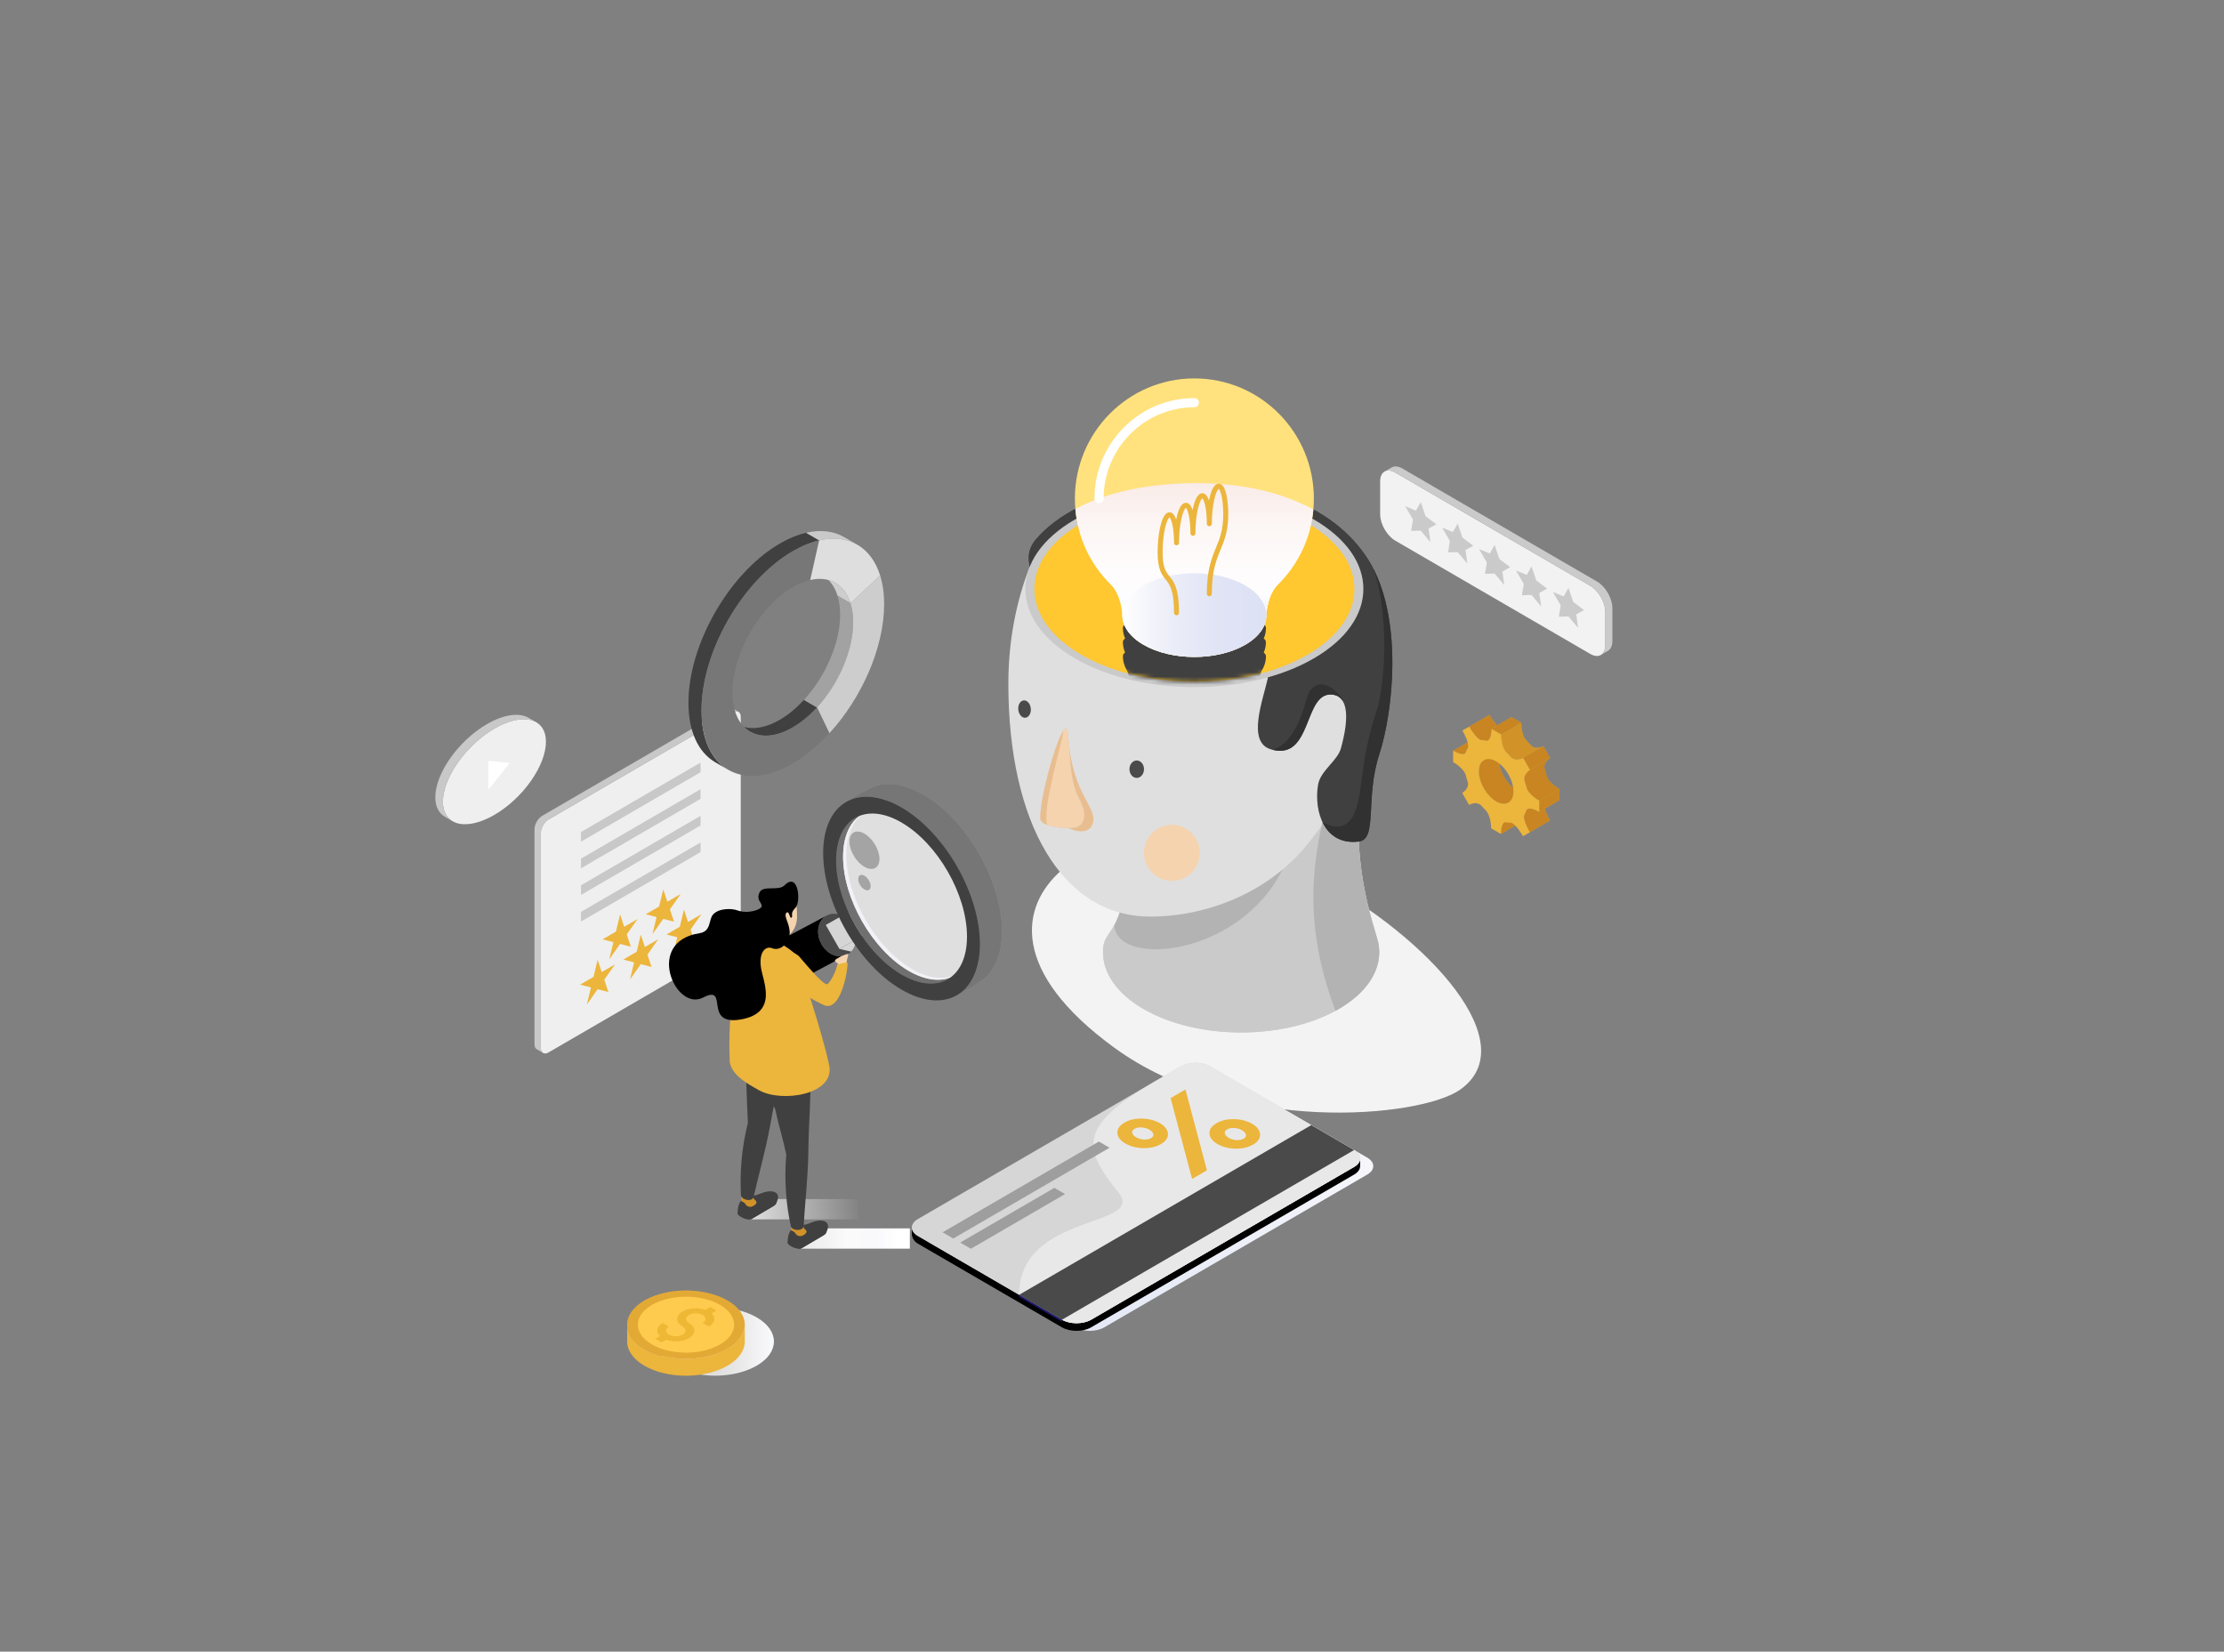 <?xml version="1.0" encoding="UTF-8"?>
<svg xmlns="http://www.w3.org/2000/svg" width="544" height="404" viewBox="0 0 544 404" fill="none">
  <rect x="0" y="0" width="544" height="404" fill="#808080" stroke="none"/>
  <g clip-path="url(#clip0_8548_7280)">
    <path d="M367.939 201.188C367.284 201.571 367.126 203.211 367.124 203.989L372.042 201.114C372.042 200.336 372.202 198.696 372.857 198.313L367.939 201.188Z" fill="#F5C142"></path>
    <path d="M367.939 201.188C367.284 201.571 367.126 203.211 367.124 203.989L372.042 201.114C372.042 200.336 372.202 198.696 372.857 198.313L367.939 201.188Z" fill="#9C4B00" fill-opacity="0.5"></path>
    <path d="M360.362 180.761L355.444 183.636C356.119 184.028 357.627 184.725 358.284 184.341L363.202 181.467C362.545 181.85 361.037 181.153 360.362 180.761Z" fill="#F5C142"></path>
    <path d="M360.362 180.761L355.444 183.636C356.119 184.028 357.627 184.725 358.284 184.341L363.202 181.467C362.545 181.85 361.037 181.153 360.362 180.761Z" fill="#9C4B00" fill-opacity="0.5"></path>
    <path d="M370.87 193.145C368.531 191.787 366.645 188.498 366.651 185.796C366.656 184.453 367.126 183.51 367.885 183.064L362.968 185.939C362.208 186.383 361.736 187.328 361.734 188.671C361.727 191.373 363.614 194.662 365.952 196.02C367.128 196.704 368.193 196.766 368.961 196.316L373.879 193.441C373.11 193.891 372.046 193.827 370.87 193.145Z" fill="#F5C142"></path>
    <path d="M370.87 193.145C368.531 191.787 366.645 188.498 366.651 185.796C366.656 184.453 367.126 183.51 367.885 183.064L362.968 185.939C362.208 186.383 361.736 187.328 361.734 188.671C361.727 191.373 363.614 194.662 365.952 196.02C367.128 196.704 368.193 196.766 368.961 196.316L373.879 193.441C373.11 193.891 372.046 193.827 370.87 193.145Z" fill="#9C4B00" fill-opacity="0.5"></path>
    <path d="M376.491 195.861L376.484 198.622L381.402 195.747L381.409 192.986L376.491 195.861Z" fill="#F5C142"></path>
    <path d="M376.491 195.861L376.484 198.622L381.402 195.747L381.409 192.986L376.491 195.861Z" fill="#9C4B00" fill-opacity="0.5"></path>
    <path d="M369.723 175.394L364.805 178.269L367.193 179.656L372.11 176.781L369.723 175.394Z" fill="#F5C142"></path>
    <path d="M369.723 175.394L364.805 178.269L367.193 179.656L372.11 176.781L369.723 175.394Z" fill="#9C4B00" fill-opacity="0.5"></path>
    <path d="M378.295 189.681C378.181 189.22 378.046 188.756 377.887 188.296C377.34 186.891 378.578 185.798 379.168 185.455L374.251 188.33C373.663 188.675 372.422 189.766 372.97 191.171C373.128 191.633 373.264 192.097 373.377 192.556C373.651 193.95 375.678 195.388 376.491 195.861L381.409 192.986C380.593 192.514 378.569 191.075 378.295 189.681Z" fill="#F5C142"></path>
    <path d="M378.295 189.681C378.181 189.22 378.046 188.756 377.887 188.296C377.34 186.891 378.578 185.798 379.168 185.455L374.251 188.33C373.663 188.675 372.422 189.766 372.97 191.171C373.128 191.633 373.264 192.097 373.377 192.556C373.651 193.95 375.678 195.388 376.491 195.861L381.409 192.986C380.593 192.514 378.569 191.075 378.295 189.681Z" fill="#9C4B00" fill-opacity="0.5"></path>
    <path d="M374.921 182.661C374.73 182.549 374.547 182.394 374.382 182.188C374.064 181.82 373.734 181.471 373.394 181.139C372.325 180.198 372.106 177.724 372.109 176.783L367.191 179.658C367.189 180.599 367.407 183.073 368.476 184.014C368.817 184.346 369.146 184.695 369.465 185.065C369.63 185.273 369.81 185.426 370.004 185.538C370.921 186.071 372.064 185.632 372.59 185.386L377.507 182.511C376.982 182.755 375.837 183.194 374.921 182.663V182.661Z" fill="#F5C142"></path>
    <path d="M374.921 182.661C374.73 182.549 374.547 182.394 374.382 182.188C374.064 181.82 373.734 181.471 373.394 181.139C372.325 180.198 372.106 177.724 372.109 176.783L367.191 179.658C367.189 180.599 367.407 183.073 368.476 184.014C368.817 184.346 369.146 184.695 369.465 185.065C369.63 185.273 369.81 185.426 370.004 185.538C370.921 186.071 372.064 185.632 372.59 185.386L377.507 182.511C376.982 182.755 375.837 183.194 374.921 182.663V182.661Z" fill="#9C4B00" fill-opacity="0.4"></path>
    <path d="M373.362 198.304C373.642 197.233 375.669 198.149 376.484 198.622L376.493 195.861C375.678 195.388 373.654 193.95 373.38 192.556C373.266 192.095 373.13 191.631 372.972 191.171C372.415 189.748 373.696 188.646 374.275 188.317L372.593 185.386C372.068 185.63 370.923 186.069 370.008 185.538C369.816 185.426 369.634 185.271 369.469 185.065C369.15 184.698 368.821 184.348 368.48 184.014C367.411 183.073 367.193 180.599 367.195 179.658L364.807 178.271C364.805 179.212 364.574 181.424 363.507 181.126C363.164 181.063 362.832 181.027 362.513 181.025C362.349 181.041 362.164 180.983 361.97 180.871C361.041 180.331 359.872 178.549 359.4 177.724L357.707 178.695C358.364 179.741 359.549 182.275 358.986 183.049C358.825 183.326 358.689 183.629 358.571 183.956C358.291 185.027 356.264 184.111 355.449 183.638L355.44 186.399C356.255 186.871 358.28 188.31 358.554 189.704C358.669 190.165 358.803 190.629 358.961 191.088C359.518 192.511 358.237 193.614 357.663 193.943L359.344 196.879C359.821 196.603 360.994 196.182 361.923 196.72C362.117 196.832 362.302 196.988 362.467 197.195C362.785 197.562 363.117 197.916 363.458 198.245C364.522 199.429 364.743 201.66 364.738 202.602L367.126 203.989C367.128 203.047 367.36 200.836 368.429 201.134C368.772 201.201 369.103 201.232 369.422 201.235C369.587 201.219 369.772 201.277 369.965 201.389C370.894 201.929 372.063 203.713 372.538 204.54L374.228 203.565C373.656 202.568 372.386 199.984 372.95 199.211C373.108 198.933 373.248 198.633 373.364 198.304H373.362ZM365.952 196.02C363.614 194.662 361.727 191.373 361.734 188.671C361.741 185.971 363.64 184.879 365.979 186.237C368.315 187.595 370.202 190.885 370.195 193.585C370.188 196.289 368.288 197.376 365.952 196.02Z" fill="#F5C142"></path>
    <path d="M373.362 198.304C373.642 197.233 375.669 198.149 376.484 198.622L376.493 195.861C375.678 195.388 373.654 193.95 373.38 192.556C373.266 192.095 373.13 191.631 372.972 191.171C372.415 189.748 373.696 188.646 374.275 188.317L372.593 185.386C372.068 185.63 370.923 186.069 370.008 185.538C369.816 185.426 369.634 185.271 369.469 185.065C369.15 184.698 368.821 184.348 368.48 184.014C367.411 183.073 367.193 180.599 367.195 179.658L364.807 178.271C364.805 179.212 364.574 181.424 363.507 181.126C363.164 181.063 362.832 181.027 362.513 181.025C362.349 181.041 362.164 180.983 361.97 180.871C361.041 180.331 359.872 178.549 359.4 177.724L357.707 178.695C358.364 179.741 359.549 182.275 358.986 183.049C358.825 183.326 358.689 183.629 358.571 183.956C358.291 185.027 356.264 184.111 355.449 183.638L355.44 186.399C356.255 186.871 358.28 188.31 358.554 189.704C358.669 190.165 358.803 190.629 358.961 191.088C359.518 192.511 358.237 193.614 357.663 193.943L359.344 196.879C359.821 196.603 360.994 196.182 361.923 196.72C362.117 196.832 362.302 196.988 362.467 197.195C362.785 197.562 363.117 197.916 363.458 198.245C364.522 199.429 364.743 201.66 364.738 202.602L367.126 203.989C367.128 203.047 367.36 200.836 368.429 201.134C368.772 201.201 369.103 201.232 369.422 201.235C369.587 201.219 369.772 201.277 369.965 201.389C370.894 201.929 372.063 203.713 372.538 204.54L374.228 203.565C373.656 202.568 372.386 199.984 372.95 199.211C373.108 198.933 373.248 198.633 373.364 198.304H373.362ZM365.952 196.02C363.614 194.662 361.727 191.373 361.734 188.671C361.741 185.971 363.64 184.879 365.979 186.237C368.315 187.595 370.202 190.885 370.195 193.585C370.188 196.289 368.288 197.376 365.952 196.02Z" fill="#9C4B00" fill-opacity="0.1"></path>
    <path d="M376.484 198.622C375.669 198.149 373.643 197.233 373.362 198.304C373.246 198.635 373.108 198.936 372.948 199.211C372.384 199.984 373.654 202.568 374.226 203.565L379.144 200.69C378.787 200.07 378.164 198.837 377.876 197.806L376.484 198.62V198.622Z" fill="#F5C142"></path>
    <path d="M376.484 198.622C375.669 198.149 373.643 197.233 373.362 198.304C373.246 198.635 373.108 198.936 372.948 199.211C372.384 199.984 373.654 202.568 374.226 203.565L379.144 200.69C378.787 200.07 378.164 198.837 377.876 197.806L376.484 198.62V198.622Z" fill="#9C4B00" fill-opacity="0.5"></path>
    <path d="M377.506 182.511L372.589 185.386L374.273 188.316L379.19 185.442L377.506 182.511Z" fill="#F5C142"></path>
    <path d="M377.506 182.511L372.589 185.386L374.273 188.316L379.19 185.442L377.506 182.511Z" fill="#9C4B00" fill-opacity="0.5"></path>
    <path d="M364.313 174.845L359.396 177.72C359.868 178.545 361.037 180.326 361.966 180.866C362.159 180.978 362.344 181.039 362.509 181.021C362.83 181.023 363.162 181.059 363.502 181.121C364.569 181.42 364.801 179.208 364.803 178.267L366.215 177.442C365.453 176.676 364.676 175.479 364.311 174.845H364.313Z" fill="#F5C142"></path>
    <path d="M364.313 174.845L359.396 177.72C359.868 178.545 361.037 180.326 361.966 180.866C362.159 180.978 362.344 181.039 362.509 181.021C362.83 181.023 363.162 181.059 363.502 181.121C364.569 181.42 364.801 179.208 364.803 178.267L366.215 177.442C365.453 176.676 364.676 175.479 364.311 174.845H364.313Z" fill="#9C4B00" fill-opacity="0.5"></path>
    <path d="M179.289 174.232L148.448 192.147L134.181 200.436C133.134 201.043 132.276 202.535 132.276 203.752V256.32C132.276 257.537 133.134 258.032 134.181 257.425L179.292 231.222C180.338 230.614 181.194 229.122 181.194 227.905V175.337C181.194 174.12 180.338 173.623 179.292 174.23L179.289 174.232Z" fill="#EFEFEF"></path>
    <path d="M179.13 173.228C178.782 173.006 178.293 173.022 177.751 173.336L146.91 191.251L132.64 199.539C131.594 200.147 130.738 201.639 130.738 202.856V255.424C130.738 256.061 130.974 256.498 131.349 256.684L132.796 257.524C132.478 257.313 132.282 256.899 132.282 256.318V203.75C132.282 202.533 133.139 201.041 134.186 200.434L148.453 192.145L179.295 174.23C179.811 173.93 180.281 173.901 180.627 174.093L179.134 173.226L179.13 173.228Z" fill="#C8C8C8"></path>
    <path d="M142.115 205.874L171.357 188.887V186.53L142.115 203.515V205.874Z" fill="#C8C8C8"></path>
    <path d="M142.115 212.388L171.357 195.401V193.041L142.115 210.029V212.388Z" fill="#C8C8C8"></path>
    <path d="M142.115 218.9L171.357 201.913V199.555L142.115 216.543V218.9Z" fill="#C8C8C8"></path>
    <path d="M142.115 225.414L171.357 208.426V206.067L142.115 223.054V225.414Z" fill="#C8C8C8"></path>
    <path d="M146.179 234.767L147.183 237.778L150.439 235.887L147.805 239.64L148.811 242.654L146.179 241.96L143.544 245.713L144.551 241.532L141.916 240.839L145.172 238.948L146.179 234.767Z" fill="#F5C142"></path>
    <path d="M146.179 234.767L147.183 237.778L150.439 235.887L147.805 239.64L148.811 242.654L146.179 241.96L143.544 245.713L144.551 241.532L141.916 240.839L145.172 238.948L146.179 234.767Z" fill="#9C4B00" fill-opacity="0.1"></path>
    <path d="M156.736 228.634L157.743 231.645L160.997 229.756L158.364 233.507L159.371 236.521L156.736 235.826L154.101 239.58L155.108 235.398L152.476 234.706L155.729 232.815L156.736 228.634Z" fill="#F5C142"></path>
    <path d="M156.736 228.634L157.743 231.645L160.997 229.756L158.364 233.507L159.371 236.521L156.736 235.826L154.101 239.58L155.108 235.398L152.476 234.706L155.729 232.815L156.736 228.634Z" fill="#9C4B00" fill-opacity="0.1"></path>
    <path d="M167.292 222.501L168.298 225.514L171.555 223.623L168.92 227.376L169.927 230.388L167.292 229.696L164.659 233.447L165.666 229.265L163.031 228.573L166.287 226.682L167.292 222.501Z" fill="#F5C142"></path>
    <path d="M167.292 222.501L168.298 225.514L171.555 223.623L168.92 227.376L169.927 230.388L167.292 229.696L164.659 233.447L165.666 229.265L163.031 228.573L166.287 226.682L167.292 222.501Z" fill="#9C4B00" fill-opacity="0.1"></path>
    <path d="M151.675 223.686L152.68 226.7L155.936 224.809L153.301 228.562L154.308 231.573L151.675 230.881L149.041 234.634L150.047 230.453L147.413 229.758L150.669 227.867L151.675 223.686Z" fill="#F5C142"></path>
    <path d="M151.675 223.686L152.68 226.7L155.936 224.809L153.301 228.562L154.308 231.573L151.675 230.881L149.041 234.634L150.047 230.453L147.413 229.758L150.669 227.867L151.675 223.686Z" fill="#9C4B00" fill-opacity="0.1"></path>
    <path d="M162.232 217.553L163.238 220.567L166.492 218.676L163.86 222.429L164.866 225.441L162.232 224.748L159.597 228.501L160.604 224.32L157.971 223.626L161.225 221.734L162.232 217.553Z" fill="#F5C142"></path>
    <path d="M162.232 217.553L163.238 220.567L166.492 218.676L163.86 222.429L164.866 225.441L162.232 224.748L159.597 228.501L160.604 224.32L157.971 223.626L161.225 221.734L162.232 217.553Z" fill="#9C4B00" fill-opacity="0.1"></path>
    <path d="M190.77 230.025C187.588 231.757 186.877 235.34 188.122 237.74C189.365 240.138 193.015 240.877 195.948 239.513C195.948 236.882 190.77 230.025 190.77 230.025Z" fill="url(#paint0_linear_8548_7280)"></path>
    <path d="M207.262 233.499L195.912 239.533C193.817 240.647 191.013 239.522 189.585 236.963C188.133 234.357 188.663 231.251 190.77 230.028L202.12 223.993C200.013 225.217 199.483 228.325 200.935 230.928C202.362 233.487 205.166 234.612 207.262 233.499Z" fill="black"></path>
    <path d="M202.12 223.993C204.227 222.77 207.116 223.89 208.568 226.496C210.022 229.104 209.49 232.208 207.383 233.431C205.276 234.655 202.39 233.537 200.935 230.928C199.483 228.322 200.013 225.217 202.12 223.993Z" fill="#4A4A4A"></path>
    <g style="mix-blend-mode:multiply">
      <path d="M208.209 232.768C208.921 232.013 209.322 230.969 209.378 229.828L205.327 232.107L208.209 232.766V232.768Z" fill="#D5D5D5"></path>
    </g>
    <path d="M216.167 226.008L205.325 232.109L201.982 226.245L212.821 220.143L216.167 226.008Z" fill="#D5D5D5"></path>
    <path d="M245.091 227.796C245.091 215.494 236.507 200.537 225.917 194.386C215.329 188.235 206.746 193.221 206.744 205.522C206.744 217.824 215.327 232.784 225.917 238.935C236.507 245.086 245.089 240.098 245.091 227.796ZM225.917 235.257C217.075 230.122 209.908 217.632 209.908 207.36C209.908 197.088 217.078 192.925 225.917 198.061C234.759 203.197 241.926 215.687 241.926 225.958C241.926 236.23 234.759 240.393 225.917 235.257Z" fill="#A399A3"></path>
    <path d="M204.514 210.493C204.514 220.764 211.681 233.254 220.523 238.392C226.327 241.763 231.409 241.128 234.216 237.389C231.795 237.691 228.955 237.023 225.917 235.26C217.075 230.124 209.908 217.634 209.908 207.362C209.908 203.833 210.755 201.025 212.225 199.067C207.601 199.643 204.514 203.755 204.514 210.495V210.493Z" fill="#707070"></path>
    <path d="M222.229 237.456C213.389 232.322 206.222 219.832 206.222 209.562C206.222 199.293 213.389 195.13 222.229 200.263C231.068 205.399 238.235 217.887 238.235 228.156C238.235 238.428 231.068 242.589 222.229 237.456Z" fill="#DFDFDF"></path>
    <g style="mix-blend-mode:screen">
      <path d="M211.623 212.126C209.599 211.064 207.877 208.343 207.779 206.047C207.681 203.752 209.242 202.75 211.267 203.813C213.291 204.875 215.013 207.595 215.113 209.892C215.211 212.186 213.65 213.186 211.626 212.126H211.623Z" fill="#A4A4A4"></path>
    </g>
    <g style="mix-blend-mode:screen">
      <path d="M211.518 217.607C210.681 217.168 209.968 216.041 209.928 215.091C209.888 214.14 210.534 213.726 211.371 214.165C212.209 214.604 212.921 215.731 212.964 216.681C213.006 217.632 212.358 218.046 211.518 217.607Z" fill="#A4A4A4"></path>
    </g>
    <path d="M223.031 236.99C214.191 231.854 207.024 219.366 207.024 209.096C207.024 204.198 208.656 200.694 211.32 198.919C208.186 200.494 206.222 204.189 206.222 209.56C206.222 219.83 213.389 232.32 222.229 237.453C226.852 240.14 231.017 240.279 233.939 238.332C231.079 239.766 227.247 239.437 223.031 236.987V236.99Z" fill="#F1F1F6"></path>
    <path d="M220.524 197.519C231.114 203.67 239.697 218.627 239.697 230.929C239.697 237.001 237.604 241.285 234.214 243.333L239.339 240.355C242.886 238.375 245.091 234.025 245.091 227.794C245.091 215.492 236.508 200.535 225.918 194.384C220.555 191.269 215.711 191.016 212.232 193.115L207.129 196.08C210.586 194.164 215.31 194.489 220.524 197.516V197.519Z" fill="#767676"></path>
    <path d="M239.697 230.928C239.697 218.626 231.113 203.669 220.523 197.518C209.935 191.367 201.352 196.353 201.35 208.655C201.35 220.957 209.933 235.916 220.523 242.067C231.113 248.218 239.697 243.23 239.697 230.928ZM220.523 238.39C211.681 233.254 204.514 220.764 204.514 210.49C204.514 200.218 211.681 196.055 220.523 201.191C229.365 206.327 236.532 218.817 236.532 229.088C236.532 239.36 229.365 243.524 220.523 238.388V238.39Z" fill="#404040"></path>
    <path style="mix-blend-mode:multiply" d="M222.556 300.466H195.717V305.43H222.556V300.466Z" fill="url(#paint1_linear_8548_7280)"></path>
    <path style="mix-blend-mode:multiply" d="M210.013 293.298H183.175V298.262H210.013V293.298Z" fill="url(#paint2_linear_8548_7280)"></path>
    <path d="M180.423 296.735C180.423 292.836 182.878 292.724 182.878 292.724C182.878 292.724 184.207 292.724 186.37 291.821C188.501 290.93 191.506 291.275 189.826 294.392C189.811 294.43 189.791 294.468 189.769 294.508C189.666 294.674 189.49 294.833 189.225 294.988L183.858 298.156C183.04 298.624 180.441 297.54 180.423 296.738V296.735Z" fill="#404040"></path>
    <path d="M180.436 296.386C180.481 297.186 183.046 298.253 183.855 297.787L189.222 294.623C189.401 294.517 189.706 294.313 189.977 294.067C189.928 294.175 189.886 294.278 189.824 294.392C189.808 294.43 189.788 294.468 189.766 294.508C189.663 294.674 189.487 294.833 189.222 294.988L183.855 298.156C183.089 298.596 180.761 297.672 180.454 296.89C180.443 296.832 180.43 296.776 180.43 296.733C180.421 296.615 180.43 296.503 180.436 296.388V296.386Z" fill="#404040"></path>
    <path d="M181.42 292.209C182.053 292.209 184.278 292.78 184.278 292.78C184.278 292.78 184.291 293.09 184.478 293.361C184.501 293.383 184.518 293.41 184.541 293.437C184.979 293.744 185.425 294.228 184.385 294.887C183.529 295.427 182.837 295.084 182.507 294.755C182.374 294.501 182.178 294.221 181.901 294.062C181.619 293.899 181.447 293.822 181.322 293.816C181.322 293.8 181.318 293.762 181.318 293.762C181.318 293.762 181.155 292.209 181.42 292.209Z" fill="#F5C142"></path>
    <path d="M181.42 292.209C182.053 292.209 184.278 292.78 184.278 292.78C184.278 292.78 184.291 293.09 184.478 293.361C184.501 293.383 184.518 293.41 184.541 293.437C184.979 293.744 185.425 294.228 184.385 294.887C183.529 295.427 182.837 295.084 182.507 294.755C182.374 294.501 182.178 294.221 181.901 294.062C181.619 293.899 181.447 293.822 181.322 293.816C181.322 293.8 181.318 293.762 181.318 293.762C181.318 293.762 181.155 292.209 181.42 292.209Z" fill="#9C4B00" fill-opacity="0.4"></path>
    <path d="M182.427 254.089C184.852 254.134 189.872 254.244 192.298 254.286C191.396 261.625 189.576 268.289 188.365 275.394C187.062 282.301 185.594 287.156 184.313 292.902C183.844 293.97 181.699 293.567 181.262 292.536C180.924 287.244 181.374 280.795 182.933 274.686C182.672 268.105 182.273 260.735 182.427 254.087V254.089Z" fill="#404040"></path>
    <path d="M192.655 303.897C192.655 299.998 195.109 299.886 195.109 299.886C195.109 299.886 196.438 299.886 198.599 298.985C200.73 298.093 203.735 298.439 202.055 301.553C202.04 301.591 202.02 301.629 201.997 301.667C201.895 301.836 201.719 301.992 201.452 302.147L196.087 305.315C195.267 305.784 192.67 304.699 192.652 303.897H192.655Z" fill="#404040"></path>
    <path d="M192.668 303.547C192.715 304.347 195.278 305.414 196.089 304.948L201.454 301.784C201.632 301.679 201.937 301.472 202.211 301.228C202.16 301.336 202.12 301.439 202.058 301.555C202.042 301.593 202.022 301.632 202 301.67C201.897 301.838 201.721 301.995 201.454 302.149L196.089 305.318C195.323 305.757 192.995 304.831 192.688 304.054C192.675 303.993 192.663 303.94 192.663 303.895C192.655 303.774 192.663 303.666 192.668 303.547Z" fill="#404040"></path>
    <path d="M193.655 299.373C194.285 299.373 196.512 299.942 196.512 299.942C196.512 299.942 196.528 300.253 196.71 300.524C196.735 300.549 196.753 300.574 196.773 300.601C197.214 300.908 197.661 301.394 196.617 302.053C195.764 302.593 195.071 302.25 194.739 301.918C194.608 301.667 194.407 301.387 194.136 301.226C193.853 301.062 193.681 300.988 193.554 300.979C193.554 300.964 193.55 300.928 193.55 300.928C193.55 300.928 193.39 299.373 193.655 299.373Z" fill="#F5C142"></path>
    <path d="M193.655 299.373C194.285 299.373 196.512 299.942 196.512 299.942C196.512 299.942 196.528 300.253 196.71 300.524C196.735 300.549 196.753 300.574 196.773 300.601C197.214 300.908 197.661 301.394 196.617 302.053C195.764 302.593 195.071 302.25 194.739 301.918C194.608 301.667 194.407 301.387 194.136 301.226C193.853 301.062 193.681 300.988 193.554 300.979C193.554 300.964 193.55 300.928 193.55 300.928C193.55 300.928 193.39 299.373 193.655 299.373Z" fill="#9C4B00" fill-opacity="0.4"></path>
    <path d="M189.668 271.536C189.007 268.383 181.813 266.749 182.314 255.588C184.715 255.232 195.779 260.948 198.178 260.592C198.479 267.977 197.771 274.854 197.724 282.063C197.559 289.09 196.9 294.12 196.57 300.002C196.281 301.136 194.1 301.087 193.501 300.146C192.307 294.979 191.779 288.68 192.327 282.397C191.612 278.919 190.448 275.231 189.668 271.538V271.536Z" fill="#404040"></path>
    <path d="M185.634 266.66C191.242 269.826 204.509 267.729 202.779 260.419C201.193 252.763 196.233 238.157 194.83 233.535C192.376 231.587 191.233 230.695 188.835 230.274C187.389 230.021 185.514 229.694 184.4 230.747C179.57 235.311 177.98 247.889 178.501 259.796C179.093 263.095 182.875 265.103 185.634 266.662V266.66Z" fill="#F5C142"></path>
    <path d="M185.634 266.66C191.242 269.826 204.509 267.729 202.779 260.419C201.193 252.763 196.233 238.157 194.83 233.535C192.376 231.587 191.233 230.695 188.835 230.274C187.389 230.021 185.514 229.694 184.4 230.747C179.57 235.311 177.98 247.889 178.501 259.796C179.093 263.095 182.875 265.103 185.634 266.662V266.66Z" fill="#9C4B00" fill-opacity="0.1"></path>
    <path d="M186.289 230.807C186.894 229.871 186.81 228.078 186.614 226.684C186.353 225.952 186.206 225.138 186.217 224.278C186.251 221.177 189.843 218.183 192.257 218.208C194.669 218.232 194.988 221.271 194.955 224.37C194.923 227.242 192.99 229.288 190.926 230.023C190.79 230.5 191.489 231.09 191.865 231.365C190.24 232.253 188.291 231.585 187.324 231.325C186.825 231.191 186.456 231.034 186.293 230.81L186.289 230.807Z" fill="#F5D3AE"></path>
    <path d="M171.087 228.266C174.051 227.807 173.272 224.968 174.425 223.689C175.837 222.12 178.931 222.156 180.363 222.678C182.962 223.628 186.329 222.499 186.329 221.609C186.329 220.719 184.911 220.123 185.797 218.282C186.684 216.44 190.405 218.044 191.882 216.558C195.32 213.096 195.951 220.652 194.581 222.03C193.129 223.491 194.067 223.989 193.623 224.435C193.18 224.881 193.055 222.584 192.367 223.276C191.583 224.065 193.165 225.788 193.165 228.195C193.165 230.601 190.888 232.764 188.866 231.939C187.45 231.361 185.59 232.587 186.12 236.575C186.563 239.918 190.55 247.763 181.158 249.368C171.766 250.972 178.554 240.604 171.942 244.019C165.207 247.497 157.646 230.35 171.085 228.269L171.087 228.266Z" fill="black"></path>
    <path d="M205.063 235.858C204.742 235.323 203.686 235.159 204.573 234.581C205.459 234.001 206.737 233.355 207.504 233.355C207.504 233.859 207.236 234.182 207.06 235.473C206.884 236.763 205.063 235.858 205.063 235.858Z" fill="#F5D3AE"></path>
    <path d="M196.222 234.821C195.133 233.55 194.543 232.522 192.229 233.992C190.554 235.056 189.804 240.331 201.481 245.827C205.394 247.669 207.32 238.278 207.32 235.477C206.472 235.397 204.817 235.93 204.817 235.93C204.521 237.653 202.868 240.754 202.249 240.754C201.245 240.754 197.537 236.353 196.222 234.818V234.821Z" fill="#F5C142"></path>
    <path d="M196.222 234.821C195.133 233.55 194.543 232.522 192.229 233.992C190.554 235.056 189.804 240.331 201.481 245.827C205.394 247.669 207.32 238.278 207.32 235.477C206.472 235.397 204.817 235.93 204.817 235.93C204.521 237.653 202.868 240.754 202.249 240.754C201.245 240.754 197.537 236.353 196.222 234.818V234.821Z" fill="#9C4B00" fill-opacity="0.1"></path>
    <path d="M357.149 266.536C372.786 255.519 350.37 229.859 321.454 214.235C295.504 200.212 274.403 200.187 259.829 212.706C249.29 221.759 247.161 237.754 272.562 256.267C301.969 277.7 347.37 273.427 357.149 266.536Z" fill="#F3F3F3"></path>
    <path d="M336.801 229.367C333.75 219.321 329.616 204.335 334.442 180.545C335.487 175.398 303.921 205.926 289.385 197.481C280.403 192.264 275.351 185.992 274.982 180.684V214.398L274.999 214.403C274.625 216.915 275.109 219.691 274.013 222.819C272.405 228.069 270.209 228.598 269.875 231.682C269.873 231.684 269.87 231.688 269.868 231.693C269.868 231.693 269.87 231.693 269.875 231.695C269.83 232.103 269.801 232.511 269.801 232.918C269.801 237.94 273.1 242.962 279.694 246.793C292.888 254.457 314.275 254.457 327.469 246.793C334.066 242.962 337.362 237.94 337.362 232.918C337.362 231.729 337.171 230.539 336.801 229.365V229.367Z" fill="#CACACA"></path>
    <path d="M336.801 229.367C333.75 219.321 329.616 204.335 334.442 180.545C335.487 175.398 303.921 205.926 289.385 197.481C280.403 192.264 275.351 185.992 274.982 180.684V214.398L274.999 214.403C274.625 216.915 275.109 219.691 274.013 222.819C272.405 228.069 270.209 228.598 269.875 231.682C269.873 231.684 269.87 231.688 269.868 231.693C269.868 231.693 269.87 231.693 269.875 231.695C269.83 232.103 269.801 232.511 269.801 232.918C269.801 237.94 273.1 242.962 279.694 246.793C292.888 254.457 314.275 254.457 327.469 246.793C334.066 242.962 337.362 237.94 337.362 232.918C337.362 231.729 337.171 230.539 336.801 229.365V229.367Z" fill="#CACACA"></path>
    <path d="M274.013 222.821C273.557 224.309 273.055 225.409 272.561 226.303H272.565C273.091 236.741 303.124 233.983 313.692 212.706C306.256 213.829 283.501 219.189 274.102 222.548C274.073 222.64 274.047 222.729 274.015 222.821H274.013Z" fill="#B3B3B3"></path>
    <path d="M246.648 167.221C246.648 156.911 248.53 147.198 251.858 138.669C259.472 119.143 324.663 119.027 332.309 138.409C335.699 147 337.855 157.714 336.775 168.07C334.708 187.892 327.077 197.012 320.71 205.379C310.768 218.447 295.015 224.197 281.381 224.197C259.653 224.197 246.646 201.128 246.646 167.221H246.648Z" fill="#DFDFDF"></path>
    <path d="M337.364 232.92C337.364 231.731 337.173 230.541 336.803 229.367C333.752 219.321 329.618 204.335 334.445 180.545C334.445 180.54 334.445 180.538 334.445 180.533C335.476 176.894 336.284 172.787 336.776 168.068C337.75 158.74 336.093 149.131 333.278 141.035L332.133 147.567C334.83 158.605 332.672 171.47 326.019 192.078C319.218 213.146 319.964 229.29 326.652 247.248C326.926 247.098 327.204 246.95 327.471 246.795C334.068 242.964 337.367 237.942 337.367 232.92H337.364Z" fill="#B3B3B3"></path>
    <g style="mix-blend-mode:multiply">
      <path d="M276.271 188.145C276.271 186.967 277.068 186.012 278.05 186.012C279.033 186.012 279.83 186.967 279.83 188.145C279.83 189.324 279.033 190.279 278.05 190.279C277.068 190.279 276.271 189.324 276.271 188.145Z" fill="#4A4A4A"></path>
    </g>
    <g style="mix-blend-mode:multiply">
      <path d="M249.076 173.596C248.958 172.424 249.548 171.405 250.394 171.32C251.24 171.234 252.02 172.115 252.138 173.285C252.256 174.457 251.666 175.476 250.819 175.561C249.973 175.646 249.194 174.766 249.076 173.596Z" fill="#4A4A4A"></path>
    </g>
    <path d="M286.64 215.463C290.403 215.463 293.453 212.394 293.453 208.608C293.453 204.822 290.403 201.754 286.64 201.754C282.878 201.754 279.828 204.822 279.828 208.608C279.828 212.394 282.878 215.463 286.64 215.463Z" fill="#F5D3AE"></path>
    <path d="M258.807 200.929C261.802 203.47 266.029 204.351 267.123 201.841C268.056 199.701 266.882 198.061 264.942 194.299C262.517 189.597 261.731 184.701 261.477 182.447C260.575 188.948 258.807 200.929 258.807 200.929Z" fill="#E8BE90"></path>
    <path d="M260.783 178.147C259.062 178.049 254.202 195.323 254.476 200.234C254.587 202.242 260.659 202.939 263.128 202.343C265.783 201.702 265.679 198.334 263.937 195.332C260.89 190.075 261.877 178.147 260.783 178.147Z" fill="#CACACA"></path>
    <path d="M260.783 178.147C259.062 178.049 254.202 195.323 254.476 200.234C254.587 202.242 260.659 202.939 263.128 202.343C265.783 201.702 265.679 198.334 263.937 195.332C260.89 190.075 261.877 178.147 260.783 178.147Z" fill="#F5D3AE"></path>
    <path d="M256.298 195.937C257.814 187.451 260.246 179.783 260.05 178.799C257.979 181.979 254.235 195.905 254.476 200.234C254.512 200.875 255.155 201.382 256.093 201.756C255.817 201.048 255.981 197.716 256.298 195.939V195.937Z" fill="#E8BE90"></path>
    <path d="M251.858 138.667C251.858 137.757 250.76 135.001 253.457 131.85C258.157 126.363 267.709 120.319 283.477 118.666C307.493 116.149 326.147 123.304 334.726 136.968C343.303 150.632 340.873 173.789 337.366 184.573C333.858 195.361 337.058 205.285 332.348 205.852C323.936 206.865 321.323 198.475 322.399 191.981C322.978 188.479 327.141 186.142 327.994 183.047C329.996 175.801 329.911 170.304 325.865 169.896C318.718 169.177 321.145 186.317 310.851 183.283C304.858 181.517 308.996 171.053 310.168 165.673L251.861 138.665L251.858 138.667Z" fill="#404040"></path>
    <path d="M283.477 118.668C267.708 120.32 258.158 126.363 253.457 131.853C250.757 135.004 251.858 137.76 251.858 138.67L310.165 165.678C318.857 165.678 339.225 157.739 335.617 138.51C335.331 137.986 335.037 137.471 334.723 136.971C326.147 123.307 307.492 116.152 283.474 118.668H283.477Z" fill="#404040"></path>
    <path d="M336.654 174.071C332.739 186.102 333.467 192.179 331.777 197.644C330.009 203.36 326.149 202.551 323.494 201.113C324.995 204.232 327.837 206.392 332.347 205.85C337.058 205.283 333.857 195.359 337.365 184.571C340.746 174.179 343.12 152.309 335.619 138.503C339.436 147.135 339.349 165.794 336.657 174.067L336.654 174.071Z" fill="#313131"></path>
    <path d="M325.862 169.899C327.143 170.026 328.024 170.667 328.57 171.709C327.49 168.478 321.287 164.082 319.43 171.418C317.572 178.752 314.212 182.853 311.118 183.361C321.098 186.017 318.78 169.188 325.862 169.901V169.899Z" fill="#313131"></path>
    <path d="M250.813 144.056C250.813 137.91 254.848 131.765 262.92 127.075C279.064 117.696 305.24 117.696 321.385 127.075C329.456 131.763 333.491 137.91 333.491 144.054C333.491 150.2 329.456 156.347 321.385 161.034C305.24 170.412 279.062 170.412 262.917 161.034C254.846 156.344 250.811 150.2 250.811 144.054L250.813 144.056Z" fill="#CACACA"></path>
    <path d="M253.011 144.056C253.011 138.237 256.833 132.417 264.477 127.978C279.764 119.098 304.548 119.098 319.835 127.978C327.476 132.42 331.298 138.237 331.298 144.056C331.298 149.875 327.476 155.695 319.835 160.136C304.548 169.014 279.764 169.014 264.477 160.136C256.833 155.697 253.013 149.878 253.013 144.058L253.011 144.056Z" fill="#FFC730"></path>
    <mask id="mask0_8548_7280" style="mask-type:luminance" maskUnits="userSpaceOnUse" x="253" y="84" width="79" height="83">
      <path d="M253.011 84.055V144.056C253.011 149.875 256.831 155.694 264.474 160.133C279.762 169.014 304.545 169.014 319.833 160.133C327.474 155.692 331.296 149.873 331.296 144.056V84.055H253.011Z" fill="white"></path>
    </mask>
    <g mask="url(#mask0_8548_7280)">
      <path d="M275.655 150.859V162.99C275.655 165.442 277.265 167.895 280.485 169.766C286.929 173.508 297.374 173.508 303.817 169.766C307.04 167.895 308.65 165.442 308.65 162.99V150.859H275.655Z" fill="#404040"></path>
      <path d="M309.638 157.034C309.638 156.712 309.415 156.38 309.117 156.203C309.476 155.36 309.663 154.487 309.663 153.59C309.638 153.124 309.173 152.627 308.676 152.627C308.179 152.627 308.676 153.59 308.676 153.59H308.447C308.447 155.983 306.798 158.26 303.803 159.999C297.384 163.725 286.941 163.725 280.525 159.999C277.529 158.26 275.881 155.986 275.881 153.59H275.627C275.627 153.59 276.119 152.627 275.625 152.627C275.131 152.627 274.665 153.124 274.665 153.59C274.665 154.482 274.852 155.354 275.208 156.192C274.901 156.367 274.665 156.707 274.665 157.034C274.665 157.926 274.852 158.796 275.206 159.634C274.899 159.811 274.665 160.151 274.665 160.478C274.665 163.329 276.529 165.979 279.914 167.947C286.669 171.868 297.656 171.868 304.409 167.947C307.796 165.979 309.66 163.326 309.66 160.478C309.636 160.158 309.413 159.824 309.115 159.647C309.473 158.807 309.66 157.931 309.636 157.034H309.638ZM303.805 166.887C297.386 170.613 286.943 170.613 280.527 166.887C277.714 165.253 276.088 163.147 275.901 160.915C276.79 162.251 278.142 163.472 279.917 164.503C286.672 168.424 297.658 168.424 304.411 164.503C306.186 163.472 307.538 162.251 308.426 160.915C308.239 163.147 306.614 165.256 303.803 166.887H303.805ZM303.805 163.443C297.386 167.172 286.943 167.172 280.527 163.443C277.714 161.809 276.088 159.703 275.901 157.469C276.79 158.807 278.142 160.028 279.917 161.059C286.672 164.98 297.658 164.98 304.411 161.059C306.186 160.026 307.538 158.807 308.426 157.469C308.239 159.703 306.616 161.809 303.803 163.443H303.805Z" fill="#404040"></path>
      <path d="M321.38 121.969C321.38 105.727 308.295 92.561 292.153 92.561C276.011 92.561 262.924 105.727 262.924 121.969C262.924 130.228 266.311 137.685 271.761 143.027C273.982 145.268 274.53 149.322 274.53 150.46C274.53 153.079 276.251 155.699 279.69 157.698C286.572 161.695 297.728 161.693 304.607 157.698C308.048 155.699 309.768 153.079 309.768 150.46C309.768 149.322 310.318 145.268 312.558 143.016C317.986 137.685 321.376 130.228 321.376 121.969H321.38Z" fill="#FFE27D"></path>
      <path style="mix-blend-mode:multiply" d="M283.476 118.668C274.893 119.566 268.158 121.769 263.038 124.472C263.648 131.727 266.868 138.23 271.761 143.027C273.982 145.268 274.53 149.322 274.53 150.46C274.53 153.079 276.251 155.699 279.69 157.698C286.572 161.695 297.728 161.693 304.607 157.698C308.048 155.699 309.768 153.079 309.768 150.46C309.768 149.322 310.318 145.268 312.558 143.016C317.4 138.261 320.612 131.812 321.251 124.615C311.561 119.331 298.579 117.086 283.472 118.668H283.476Z" fill="url(#paint3_linear_8548_7280)"></path>
      <path style="mix-blend-mode:multiply" d="M279.695 143.222C286.577 139.225 297.733 139.225 304.612 143.222C311.494 147.22 311.494 153.7 304.612 157.698C297.733 161.693 286.575 161.695 279.695 157.698C272.815 153.7 272.815 147.22 279.695 143.222Z" fill="url(#paint4_linear_8548_7280)"></path>
      <path style="mix-blend-mode:multiply" d="M307.886 145.862C308.786 146.902 309.354 148.009 309.608 149.138L309.871 149.293C309.935 148.591 310.127 147.919 310.296 147.262L307.886 145.862Z" fill="url(#paint5_linear_8548_7280)"></path>
      <path d="M268.828 123.091C268.211 123.091 267.709 122.587 267.709 121.966C267.709 108.405 278.676 97.371 292.155 97.371C292.772 97.371 293.273 97.876 293.273 98.496C293.273 99.117 292.772 99.621 292.155 99.621C279.908 99.621 269.946 109.646 269.946 121.968C269.946 122.589 269.444 123.093 268.828 123.093V123.091Z" fill="white"></path>
      <g style="mix-blend-mode:screen">
        <path d="M298.685 118.48C298.309 118.262 297.895 118.267 297.512 118.486C296.705 118.957 296.106 120.487 295.719 122.435C295.458 121.655 295.115 121.068 294.672 120.81C294.298 120.593 293.881 120.597 293.498 120.817C292.692 121.287 292.093 122.818 291.705 124.763C291.445 123.985 291.102 123.396 290.661 123.141C290.287 122.923 289.87 122.925 289.485 123.15C288.679 123.618 288.08 125.148 287.692 127.095C287.429 126.316 287.089 125.729 286.648 125.471C286.273 125.254 285.857 125.258 285.474 125.48C283.957 126.361 283.162 130.985 283.162 135.102C283.162 139.218 284.153 140.529 285.113 141.723C286.126 142.989 287.175 144.298 287.175 149.886C287.175 150.225 287.447 150.498 287.783 150.498C288.12 150.498 288.391 150.225 288.391 149.886C288.391 143.865 287.153 142.319 286.062 140.957C285.16 139.83 284.378 138.857 284.378 135.102C284.378 130.439 285.358 127.001 286.069 126.551C286.461 126.813 287.178 128.875 287.175 132.771C287.175 133.107 287.447 133.381 287.783 133.381C288.12 133.381 288.391 133.11 288.391 132.771C288.391 128.108 289.369 124.669 290.08 124.221C290.472 124.483 291.189 126.544 291.189 130.441C291.189 130.777 291.46 131.05 291.797 131.05C292.133 131.05 292.405 130.777 292.405 130.441C292.405 125.778 293.383 122.341 294.093 121.89C294.487 122.152 295.202 124.214 295.202 128.108C295.202 128.447 295.474 128.72 295.81 128.72C296.146 128.72 296.416 128.447 296.416 128.108C296.416 123.445 297.394 120.006 298.104 119.558C298.496 119.822 299.213 121.883 299.213 125.778C299.213 129.672 298.349 131.754 297.429 133.988C296.385 136.531 295.2 139.415 295.2 145.228C295.2 145.564 295.472 145.84 295.808 145.84C296.144 145.84 296.414 145.566 296.414 145.228C296.414 139.66 297.501 137.011 298.552 134.454C299.516 132.108 300.427 129.89 300.427 125.78C300.427 122.742 299.968 119.228 298.683 118.482L298.685 118.48Z" fill="#F5C142"></path>
        <path d="M298.685 118.48C298.309 118.262 297.895 118.267 297.512 118.486C296.705 118.957 296.106 120.487 295.719 122.435C295.458 121.655 295.115 121.068 294.672 120.81C294.298 120.593 293.881 120.597 293.498 120.817C292.692 121.287 292.093 122.818 291.705 124.763C291.445 123.985 291.102 123.396 290.661 123.141C290.287 122.923 289.87 122.925 289.485 123.15C288.679 123.618 288.08 125.148 287.692 127.095C287.429 126.316 287.089 125.729 286.648 125.471C286.273 125.254 285.857 125.258 285.474 125.48C283.957 126.361 283.162 130.985 283.162 135.102C283.162 139.218 284.153 140.529 285.113 141.723C286.126 142.989 287.175 144.298 287.175 149.886C287.175 150.225 287.447 150.498 287.783 150.498C288.12 150.498 288.391 150.225 288.391 149.886C288.391 143.865 287.153 142.319 286.062 140.957C285.16 139.83 284.378 138.857 284.378 135.102C284.378 130.439 285.358 127.001 286.069 126.551C286.461 126.813 287.178 128.875 287.175 132.771C287.175 133.107 287.447 133.381 287.783 133.381C288.12 133.381 288.391 133.11 288.391 132.771C288.391 128.108 289.369 124.669 290.08 124.221C290.472 124.483 291.189 126.544 291.189 130.441C291.189 130.777 291.46 131.05 291.797 131.05C292.133 131.05 292.405 130.777 292.405 130.441C292.405 125.778 293.383 122.341 294.093 121.89C294.487 122.152 295.202 124.214 295.202 128.108C295.202 128.447 295.474 128.72 295.81 128.72C296.146 128.72 296.416 128.447 296.416 128.108C296.416 123.445 297.394 120.006 298.104 119.558C298.496 119.822 299.213 121.883 299.213 125.778C299.213 129.672 298.349 131.754 297.429 133.988C296.385 136.531 295.2 139.415 295.2 145.228C295.2 145.564 295.472 145.84 295.808 145.84C296.144 145.84 296.414 145.566 296.414 145.228C296.414 139.66 297.501 137.011 298.552 134.454C299.516 132.108 300.427 129.89 300.427 125.78C300.427 122.742 299.968 119.228 298.683 118.482L298.685 118.48Z" fill="#9C4B00" fill-opacity="0.1"></path>
      </g>
    </g>
    <path d="M341.288 132.245C339.255 131.064 337.591 128.164 337.591 125.8V117.731C337.591 115.37 339.255 114.402 341.291 115.585L388.978 143.285C391.014 144.466 392.678 147.366 392.676 149.73V157.799C392.676 160.163 391.012 161.128 388.978 159.948L341.288 132.245Z" fill="#F2F2F2"></path>
    <path d="M393.234 159.242V159.237C393.945 158.865 394.395 158.023 394.395 156.799V148.73C394.395 146.369 392.731 143.469 390.698 142.286L343.01 114.585C341.945 113.967 340.985 113.942 340.31 114.393L338.776 115.282C339.437 114.951 340.319 115.02 341.288 115.583L388.978 143.285C391.012 144.466 392.675 147.366 392.675 149.73V157.799C392.675 158.966 392.268 159.791 391.611 160.185L393.234 159.242Z" fill="#CACACA"></path>
    <path d="M347.527 129.793L345.173 129.865L345.623 127.08L343.716 123.815L346.349 124.899L347.527 122.813L348.705 126.268L351.338 128.243L349.431 129.291L349.881 132.601L347.527 129.793Z" fill="#CACACA"></path>
    <path d="M356.557 135.041L354.203 135.111L354.653 132.328L352.749 129.063L355.381 130.147L356.559 128.059L357.735 131.514L360.368 133.488L358.463 134.539L358.913 137.847L356.557 135.041Z" fill="#CACACA"></path>
    <path d="M365.591 140.287L363.237 140.356L363.687 137.573L361.78 134.309L364.413 135.393L365.591 133.307L366.769 136.762L369.402 138.734L367.495 139.785L367.945 143.092L365.591 140.287Z" fill="#CACACA"></path>
    <path d="M374.622 145.533L372.268 145.604L372.718 142.819L370.813 139.554L373.446 140.639L374.622 138.553L375.8 142.008L378.433 143.982L376.526 145.031L376.978 148.34L374.622 145.533Z" fill="#CACACA"></path>
    <path d="M383.655 150.781L381.299 150.85L381.748 148.067L379.844 144.802L382.477 145.887L383.655 143.798L384.831 147.254L387.463 149.228L385.559 150.279L386.009 153.586L383.655 150.781Z" fill="#CACACA"></path>
    <path style="mix-blend-mode:multiply" d="M299.184 262.686C297.226 261.548 294.021 261.548 292.061 262.686L227.723 300.058C225.763 301.196 225.763 303.058 227.723 304.194L262.979 324.675C264.937 325.813 268.144 325.813 270.102 324.675L334.44 287.303C336.397 286.165 336.397 284.303 334.44 283.164L299.184 262.686Z" fill="url(#paint6_linear_8548_7280)"></path>
    <path d="M331.224 285.432L266.886 322.806C264.928 323.944 261.721 323.944 259.763 322.806L224.507 302.326C223.543 301.765 223.058 301.03 223.042 300.291V302.162V301.92C223.06 302.657 223.545 303.636 224.51 304.197L259.766 324.675C261.723 325.813 264.928 325.813 266.888 324.675L331.226 287.303C332.197 286.739 332.685 285.997 332.694 285.255V283.384C332.685 284.128 332.197 284.87 331.226 285.435L331.224 285.432Z" fill="black"></path>
    <path d="M295.968 260.815C294.01 259.677 290.805 259.677 288.846 260.815L224.508 298.187C222.548 299.325 222.548 301.187 224.508 302.323L259.763 322.804C261.721 323.942 264.928 323.942 266.886 322.804L331.224 285.432C333.182 284.294 333.182 282.432 331.224 281.293L295.968 260.815Z" fill="#D6D6D6"></path>
    <path d="M331.224 281.294L295.968 260.815C294.01 259.677 290.806 259.677 288.846 260.815L282.859 264.293C263.73 275.405 264.634 280.615 273.579 291.675C280.579 300.331 249.283 296.517 249.28 316.714L259.764 322.804C261.721 323.942 264.928 323.942 266.886 322.804L331.224 285.432C333.182 284.294 333.182 282.432 331.224 281.294Z" fill="#E8E8E8"></path>
    <path d="M279.356 273.617C281.034 273.655 282.49 274.034 283.726 274.751C284.962 275.468 285.613 276.319 285.679 277.305C285.744 278.289 285.174 279.134 283.967 279.835C282.76 280.536 281.316 280.868 279.639 280.83C277.962 280.792 276.506 280.413 275.27 279.696C274.034 278.979 273.383 278.127 273.316 277.142C273.252 276.158 273.822 275.313 275.029 274.612C276.236 273.91 277.679 273.579 279.356 273.617ZM289.962 266.493L295.216 286.257L291.593 288.363L286.339 268.6L289.962 266.496V266.493ZM282.109 277.404C282.025 277.007 281.702 276.644 281.14 276.319C280.579 275.992 279.947 275.811 279.245 275.772C278.544 275.734 277.962 275.849 277.504 276.115C277.045 276.382 276.858 276.714 276.942 277.11C277.027 277.507 277.35 277.87 277.911 278.195C278.472 278.522 279.105 278.703 279.809 278.741C280.51 278.78 281.091 278.665 281.55 278.399C282.009 278.132 282.196 277.8 282.111 277.404H282.109ZM301.889 273.749C303.563 273.787 305.022 274.166 306.258 274.883C307.494 275.6 308.145 276.451 308.212 277.437C308.278 278.421 307.706 279.266 306.499 279.967C305.292 280.669 303.849 281 302.171 280.962C300.494 280.924 299.038 280.545 297.802 279.828C296.566 279.111 295.915 278.26 295.849 277.274C295.784 276.29 296.354 275.445 297.561 274.744C298.768 274.043 300.212 273.711 301.889 273.749ZM304.755 277.536C304.67 277.139 304.347 276.776 303.786 276.451C303.225 276.124 302.592 275.943 301.889 275.905C301.187 275.867 300.606 275.981 300.147 276.247C299.688 276.514 299.501 276.846 299.586 277.242C299.67 277.639 299.993 278.002 300.555 278.327C301.116 278.654 301.748 278.836 302.45 278.874C303.151 278.912 303.733 278.797 304.192 278.531C304.65 278.264 304.837 277.933 304.753 277.536H304.755Z" fill="#F5C142"></path>
    <path d="M279.356 273.617C281.034 273.655 282.49 274.034 283.726 274.751C284.962 275.468 285.613 276.319 285.679 277.305C285.744 278.289 285.174 279.134 283.967 279.835C282.76 280.536 281.316 280.868 279.639 280.83C277.962 280.792 276.506 280.413 275.27 279.696C274.034 278.979 273.383 278.127 273.316 277.142C273.252 276.158 273.822 275.313 275.029 274.612C276.236 273.91 277.679 273.579 279.356 273.617ZM289.962 266.493L295.216 286.257L291.593 288.363L286.339 268.6L289.962 266.496V266.493ZM282.109 277.404C282.025 277.007 281.702 276.644 281.14 276.319C280.579 275.992 279.947 275.811 279.245 275.772C278.544 275.734 277.962 275.849 277.504 276.115C277.045 276.382 276.858 276.714 276.942 277.11C277.027 277.507 277.35 277.87 277.911 278.195C278.472 278.522 279.105 278.703 279.809 278.741C280.51 278.78 281.091 278.665 281.55 278.399C282.009 278.132 282.196 277.8 282.111 277.404H282.109ZM301.889 273.749C303.563 273.787 305.022 274.166 306.258 274.883C307.494 275.6 308.145 276.451 308.212 277.437C308.278 278.421 307.706 279.266 306.499 279.967C305.292 280.669 303.849 281 302.171 280.962C300.494 280.924 299.038 280.545 297.802 279.828C296.566 279.111 295.915 278.26 295.849 277.274C295.784 276.29 296.354 275.445 297.561 274.744C298.768 274.043 300.212 273.711 301.889 273.749ZM304.755 277.536C304.67 277.139 304.347 276.776 303.786 276.451C303.225 276.124 302.592 275.943 301.889 275.905C301.187 275.867 300.606 275.981 300.147 276.247C299.688 276.514 299.501 276.846 299.586 277.242C299.67 277.639 299.993 278.002 300.555 278.327C301.116 278.654 301.748 278.836 302.45 278.874C303.151 278.912 303.733 278.797 304.192 278.531C304.65 278.264 304.837 277.933 304.753 277.536H304.755Z" fill="#9C4B00" fill-opacity="0.1"></path>
    <path d="M259.764 322.806L331.224 281.296L320.741 275.205L249.28 316.716L259.764 322.806Z" fill="#4A4A4A"></path>
    <path d="M237.483 305.449L260.512 292.072L257.899 290.555L234.871 303.932L237.483 305.449Z" fill="#9E9E9E"></path>
    <path d="M233.173 302.946L271.396 280.742L268.786 279.225L230.561 301.429L233.173 302.946Z" fill="#9E9E9E"></path>
    <path d="M249.28 316.716V317.22L259.764 323.31V322.806L249.28 316.716Z" fill="#20196F"></path>
    <path style="mix-blend-mode:multiply" d="M185.094 322.233C182.285 320.602 178.604 319.786 174.922 319.786C172.383 319.786 169.849 320.185 167.595 320.96C166.582 321.31 165.619 321.727 164.749 322.233C161.94 323.864 160.535 326.004 160.537 328.142C160.537 330.28 161.942 332.42 164.751 334.049C167.559 335.68 171.241 336.496 174.922 336.496C177.637 336.496 180.348 336.05 182.711 335.162C183.553 334.846 184.354 334.477 185.092 334.049C187.902 332.417 189.305 330.277 189.305 328.142C189.305 326.002 187.9 323.864 185.092 322.233H185.094Z" fill="url(#paint7_linear_8548_7280)"></path>
    <path d="M177.961 318.11C175.153 316.479 171.471 315.663 167.79 315.663C165.251 315.663 162.717 316.062 160.463 316.837C159.449 317.187 158.487 317.604 157.616 318.11C154.808 319.741 153.403 321.881 153.405 324.019C153.405 326.157 154.81 328.297 157.619 329.926C160.427 331.557 164.108 332.373 167.79 332.373C170.503 332.373 173.215 331.927 175.578 331.039C176.42 330.723 177.222 330.354 177.959 329.926C180.77 328.294 182.173 326.154 182.173 324.019C182.173 321.879 180.768 319.741 177.959 318.11H177.961Z" fill="#F5C142"></path>
    <path d="M177.961 318.11C175.153 316.479 171.471 315.663 167.79 315.663C165.251 315.663 162.717 316.062 160.463 316.837C159.449 317.187 158.487 317.604 157.616 318.11C154.808 319.741 153.403 321.881 153.405 324.019C153.405 326.157 154.81 328.297 157.619 329.926C160.427 331.557 164.108 332.373 167.79 332.373C170.503 332.373 173.215 331.927 175.578 331.039C176.42 330.723 177.222 330.354 177.959 329.926C180.77 328.294 182.173 326.154 182.173 324.019C182.173 321.879 180.768 319.741 177.959 318.11H177.961Z" fill="#9C4B00" fill-opacity="0.2"></path>
    <path d="M176.118 319.181C173.819 317.846 170.806 317.178 167.793 317.178C165.403 317.178 163.02 317.606 160.986 318.444C160.454 318.663 159.942 318.903 159.465 319.181C157.165 320.517 156.015 322.267 156.018 324.019C156.018 325.769 157.167 327.519 159.467 328.855C161.766 330.19 164.781 330.858 167.795 330.858C170.169 330.858 172.536 330.436 174.563 329.607C175.109 329.383 175.634 329.137 176.122 328.855C178.423 327.519 179.572 325.767 179.572 324.019C179.572 322.267 178.423 320.517 176.122 319.181H176.118Z" fill="#FFCB4E"></path>
    <path d="M177.961 329.926C177.223 330.354 176.422 330.723 175.58 331.039C173.217 331.927 170.504 332.373 167.791 332.373C164.11 332.373 160.428 331.557 157.62 329.926C154.812 328.294 153.406 326.154 153.406 324.019V328.144C153.406 330.282 154.812 332.422 157.62 334.053C160.428 335.684 164.11 336.5 167.791 336.5C170.506 336.5 173.217 336.054 175.58 335.167C176.422 334.851 177.223 334.481 177.961 334.053C180.771 332.422 182.174 330.282 182.174 328.144V324.021C182.174 326.159 180.771 328.299 177.961 329.928V329.926Z" fill="#F5C142"></path>
    <path d="M177.961 329.926C177.223 330.354 176.422 330.723 175.58 331.039C173.217 331.927 170.504 332.373 167.791 332.373C164.11 332.373 160.428 331.557 157.62 329.926C154.812 328.294 153.406 326.154 153.406 324.019V328.144C153.406 330.282 154.812 332.422 157.62 334.053C160.428 335.684 164.11 336.5 167.791 336.5C170.506 336.5 173.217 336.054 175.58 335.167C176.422 334.851 177.223 334.481 177.961 334.053C180.771 332.422 182.174 330.282 182.174 328.144V324.021C182.174 326.159 180.771 328.299 177.961 329.928V329.926Z" fill="#9C4B00" fill-opacity="0.1"></path>
    <path d="M175.273 320.559L173.745 319.67L172.54 320.371C170.796 319.757 168.489 319.885 166.981 320.761C166.249 321.184 165.801 321.731 165.685 322.321C165.665 322.421 165.654 322.522 165.654 322.623C165.654 323.327 166.124 323.99 166.984 324.487C167.91 325.027 167.912 325.904 166.984 326.441C166.057 326.981 164.545 326.981 163.618 326.441C162.692 325.904 162.692 325.027 163.618 324.487L162.093 323.6C160.585 324.476 160.367 325.816 161.422 326.829L160.311 327.474L161.839 328.362L162.95 327.714C164.696 328.328 167.004 328.203 168.509 327.329C170.28 326.298 170.28 324.629 168.509 323.598C168.075 323.347 167.832 323.011 167.819 322.654C167.819 322.643 167.812 322.632 167.812 322.619C167.812 322.251 168.062 321.904 168.509 321.642C169.438 321.104 170.948 321.104 171.874 321.642C172.803 322.179 172.803 323.058 171.874 323.596L173.402 324.483C174.908 323.609 175.128 322.267 174.068 321.254L175.273 320.555V320.559Z" fill="#EEB835"></path>
    <path d="M126.883 194.614C133.02 188.299 135.331 180.559 132.046 177.328C128.761 174.097 121.123 176.598 114.986 182.913C108.85 189.229 106.538 196.969 109.823 200.2C113.109 203.431 120.746 200.93 126.883 194.614Z" fill="#EFEFEF"></path>
    <path d="M124.68 186.604L119.464 193.165V186.099L124.68 186.604Z" fill="white"></path>
    <path d="M131.295 176.74V176.744C129.014 175.326 125.228 175.729 120.94 178.221C113.978 182.266 108.337 190.267 108.337 196.098C108.337 198.31 109.15 199.889 110.54 200.779V200.783L108.789 199.768C107.333 198.89 106.475 197.288 106.475 195.018C106.475 189.187 112.119 181.186 119.079 177.141C123.437 174.609 127.279 174.23 129.542 175.731L129.546 175.725L131.295 176.74Z" fill="#C8C8C8"></path>
    <path d="M190.735 132.964C178.399 140.13 168.396 157.559 168.396 171.891C168.396 179.048 170.891 184.078 174.924 186.431L174.935 186.438C174.938 186.438 174.942 186.44 174.944 186.443L178.114 188.284C174.08 185.932 171.586 180.901 171.586 173.744C171.586 159.412 181.588 141.983 193.924 134.817C196.169 133.513 198.332 132.646 200.376 132.176L197.187 130.322C195.145 130.793 192.98 131.66 190.735 132.964Z" fill="#404040"></path>
    <path d="M209.842 133.321L206.652 131.467C204.06 129.915 200.817 129.487 197.187 130.322L200.376 132.176C204.007 131.338 207.249 131.768 209.842 133.321Z" fill="#C9C9C9"></path>
    <path d="M202.634 141.869C203.603 142.839 204.362 144.117 204.852 145.692L208.041 147.545C207.099 144.513 205.173 142.557 202.634 141.869Z" fill="#CDCDCD"></path>
    <path d="M196.644 171.201C194.833 173.171 192.838 174.844 190.735 176.066C187.472 177.961 184.459 178.479 182.014 177.816C184.7 180.511 189.034 180.758 193.924 177.917C196.027 176.695 198.022 175.021 199.833 173.052L196.644 171.199V171.201Z" fill="#404040"></path>
    <path d="M208.042 147.545L204.853 145.692C205.272 147.038 205.499 148.591 205.499 150.339C205.499 157.371 201.855 165.525 196.646 171.201L199.835 173.054C205.047 167.378 208.688 159.224 208.688 152.192C208.688 150.444 208.461 148.889 208.042 147.545Z" fill="#A2A2A2"></path>
    <path d="M208.042 147.545C208.46 148.892 208.687 150.445 208.687 152.192C208.687 159.224 205.044 167.378 199.834 173.054L202.866 179.357C210.752 170.771 216.264 158.431 216.264 147.791C216.264 145.147 215.921 142.795 215.289 140.758L208.044 147.543L208.042 147.545Z" fill="#CDCDCD"></path>
    <path d="M193.925 177.919C185.771 182.656 179.163 178.815 179.163 169.343C179.163 159.872 185.774 148.354 193.925 143.617C195.406 142.757 196.836 142.181 198.186 141.869L200.373 132.171C198.333 132.644 196.168 133.513 193.927 134.815C181.591 141.981 171.589 159.41 171.589 173.742C171.589 188.074 181.591 193.884 193.927 186.718C197.108 184.872 200.13 182.338 202.869 179.355L199.838 173.052C198.027 175.021 196.032 176.695 193.929 177.916L193.925 177.919Z" fill="#777777"></path>
    <path d="M208.042 147.545L215.287 140.76C213.113 133.767 207.489 130.526 200.369 132.173L198.182 141.871C202.888 140.782 206.603 142.925 208.04 147.545H208.042Z" fill="#DEDEDE"></path>
  </g>
  <defs>
    <linearGradient id="paint0_linear_8548_7280" x1="188.57" y1="231.426" x2="193.629" y2="241.054" gradientUnits="userSpaceOnUse">
      <stop stop-color="#878787"></stop>
      <stop offset="1" stop-color="#131147"></stop>
    </linearGradient>
    <linearGradient id="paint1_linear_8548_7280" x1="195.719" y1="302.947" x2="222.556" y2="302.947" gradientUnits="userSpaceOnUse">
      <stop stop-color="#E9E9E9"></stop>
      <stop offset="0.11" stop-color="#EDEDED"></stop>
      <stop offset="0.42" stop-color="#FAFAFA"></stop>
      <stop offset="0.69" stop-color="#F9F9FC"></stop>
      <stop offset="0.9" stop-color="white"></stop>
    </linearGradient>
    <linearGradient id="paint2_linear_8548_7280" x1="183.316" y1="295.899" x2="217.363" y2="294.008" gradientUnits="userSpaceOnUse">
      <stop stop-color="#E0E0E0"></stop>
      <stop offset="0.806" stop-color="#E1E1E1" stop-opacity="0"></stop>
    </linearGradient>
    <linearGradient id="paint3_linear_8548_7280" x1="292.147" y1="160.694" x2="292.147" y2="118.168" gradientUnits="userSpaceOnUse">
      <stop stop-color="white"></stop>
      <stop offset="0.49" stop-color="#FEFCFC"></stop>
      <stop offset="0.79" stop-color="#FCF5F3"></stop>
      <stop offset="1" stop-color="#F9EBE8"></stop>
    </linearGradient>
    <linearGradient id="paint4_linear_8548_7280" x1="274.535" y1="150.46" x2="309.773" y2="150.46" gradientUnits="userSpaceOnUse">
      <stop stop-color="white"></stop>
      <stop offset="0.32" stop-color="#ECEEF9"></stop>
      <stop offset="0.66" stop-color="#E0E4F5"></stop>
      <stop offset="1" stop-color="#DCE1F4"></stop>
    </linearGradient>
    <linearGradient id="paint5_linear_8548_7280" x1="308.43" y1="145.546" x2="310.421" y2="148.973" gradientUnits="userSpaceOnUse">
      <stop stop-color="white"></stop>
      <stop offset="1" stop-color="#F1F1F6"></stop>
    </linearGradient>
    <linearGradient id="paint6_linear_8548_7280" x1="226.253" y1="293.68" x2="335.907" y2="293.68" gradientUnits="userSpaceOnUse">
      <stop stop-color="#DFE4F4"></stop>
      <stop offset="0.5" stop-color="#E7EBF6"></stop>
      <stop offset="1" stop-color="#F6F6FB"></stop>
    </linearGradient>
    <linearGradient id="paint7_linear_8548_7280" x1="160.537" y1="328.142" x2="197.862" y2="328.142" gradientUnits="userSpaceOnUse">
      <stop stop-color="#DCDCDC"></stop>
      <stop offset="0.14" stop-color="#D5D5D5"></stop>
      <stop offset="0.47" stop-color="#E3E3E3"></stop>
      <stop offset="0.77" stop-color="#F9FAFC"></stop>
      <stop offset="1" stop-color="white"></stop>
    </linearGradient>
    <clipPath id="clip0_8548_7280">
      <rect width="336.25" height="269" fill="white" transform="translate(103.875 67.5)"></rect>
    </clipPath>
  </defs>
</svg>
